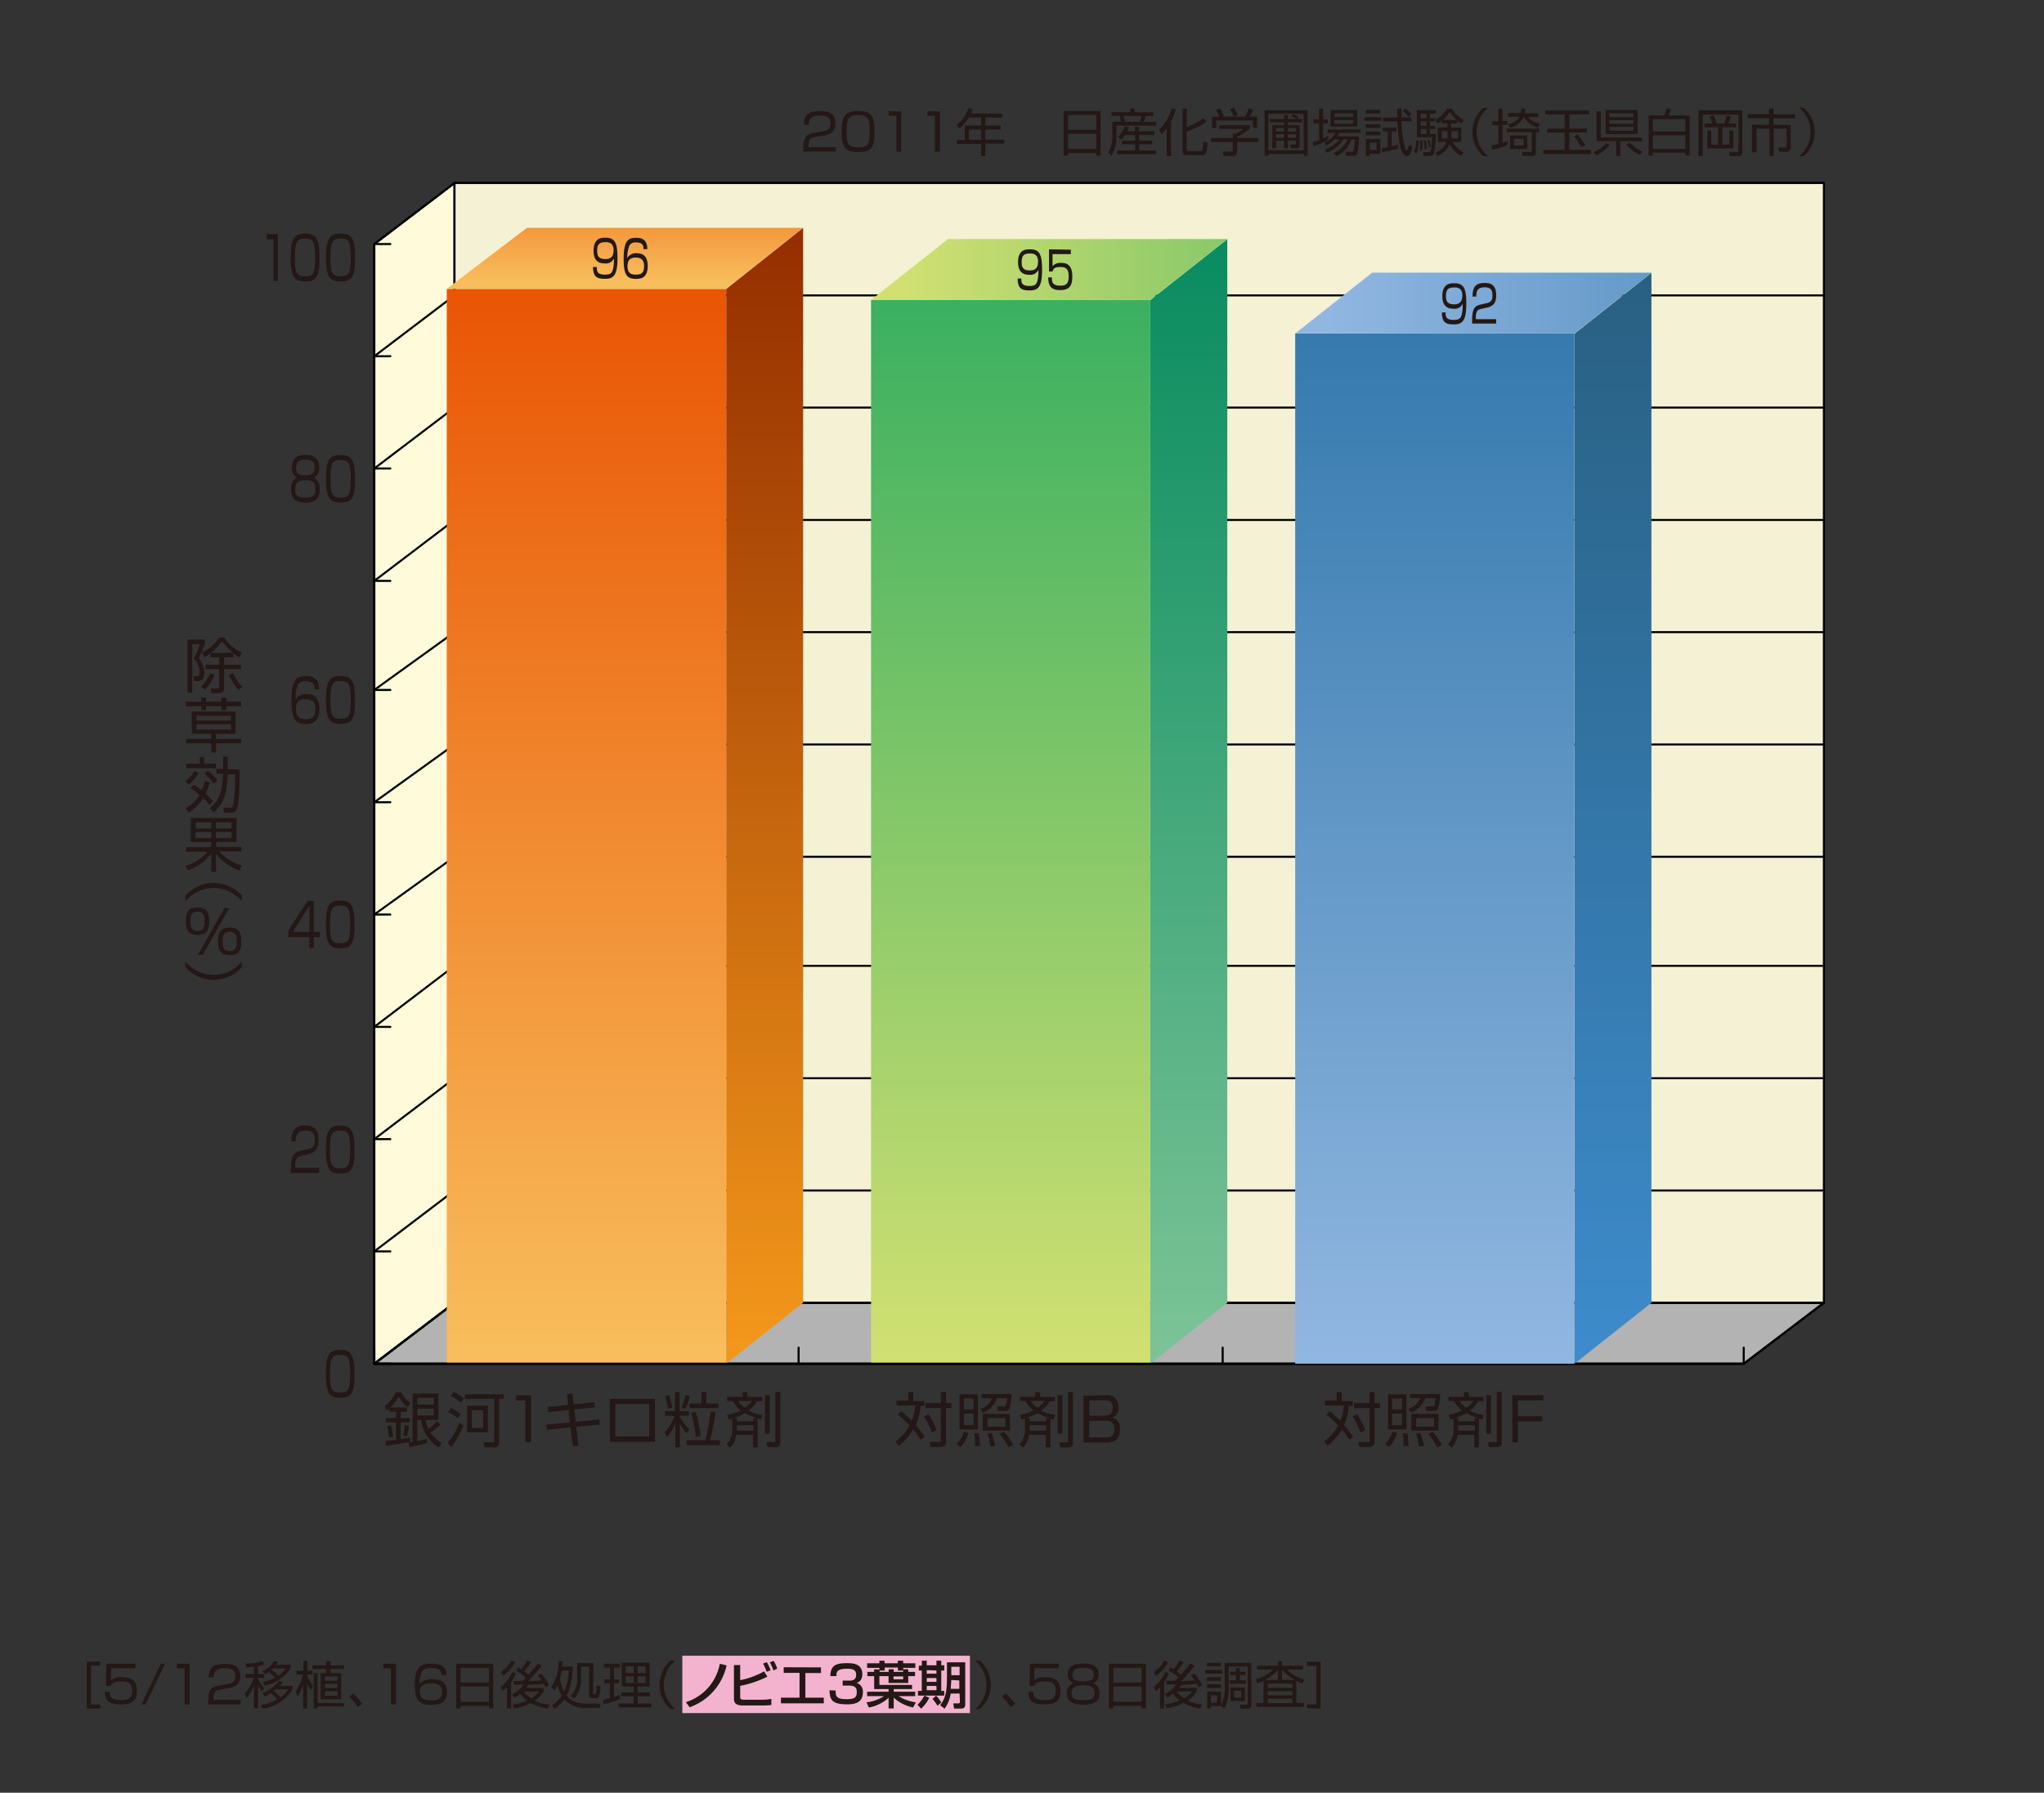 <svg xmlns="http://www.w3.org/2000/svg" xmlns:xlink="http://www.w3.org/1999/xlink" width="301" height="264" viewBox="0 0 301 264"><rect x="0" y="0" width="301" height="264" fill="#333333" stroke="none"/><defs><style>.cls-1{isolation:isolate;}.cls-2{fill:#fffbda;}.cls-2,.cls-3,.cls-4,.cls-5{stroke:#000;stroke-linecap:round;stroke-linejoin:round;stroke-width:0.3px;}.cls-13,.cls-2,.cls-3,.cls-4,.cls-5{mix-blend-mode:multiply;}.cls-3{fill:#f5f1d5;}.cls-4{fill:#b3b3b3;}.cls-4,.cls-6,.cls-8{fill-rule:evenodd;}.cls-18,.cls-5{fill:none;}.cls-6{fill:url(#linear-gradient);}.cls-7{fill:url(#linear-gradient-2);}.cls-8{fill:url(#linear-gradient-3);}.cls-9{fill:url(#linear-gradient-4);}.cls-10{fill:url(#linear-gradient-5);}.cls-11{fill:url(#linear-gradient-6);}.cls-12{fill:#231815;}.cls-14{fill:url(#linear-gradient-7);}.cls-15{fill:url(#linear-gradient-8);}.cls-16{fill:url(#linear-gradient-9);}.cls-17{fill:#f3b3cf;}</style><linearGradient id="linear-gradient" x1="112.6" y1="198.1" x2="112.6" y2="33.79" gradientUnits="userSpaceOnUse"><stop offset="0" stop-color="#f2971b"/><stop offset="1" stop-color="#942e00"/></linearGradient><linearGradient id="linear-gradient-2" x1="86.36" y1="198.5" x2="86.36" y2="42.32" gradientUnits="userSpaceOnUse"><stop offset="0" stop-color="#f8bd5c"/><stop offset="1" stop-color="#e95504"/></linearGradient><linearGradient id="linear-gradient-3" x1="92.03" y1="41.4" x2="92.03" y2="19.37" xlink:href="#linear-gradient-2"/><linearGradient id="linear-gradient-4" x1="175.06" y1="199.8" x2="175.06" y2="35.79" gradientUnits="userSpaceOnUse"><stop offset="0.01" stop-color="#7bc396"/><stop offset="1" stop-color="#098c60"/></linearGradient><linearGradient id="linear-gradient-5" x1="148.83" y1="200.48" x2="148.83" y2="44.81" gradientUnits="userSpaceOnUse"><stop offset="0" stop-color="#d2e072"/><stop offset="1" stop-color="#3bb061"/></linearGradient><linearGradient id="linear-gradient-6" x1="132.78" y1="39.68" x2="231.45" y2="39.68" xlink:href="#linear-gradient-5"/><linearGradient id="linear-gradient-7" x1="237.52" y1="199.83" x2="237.52" y2="40.72" gradientUnits="userSpaceOnUse"><stop offset="0.01" stop-color="#3d8bcb"/><stop offset="1" stop-color="#296082"/></linearGradient><linearGradient id="linear-gradient-8" x1="211.29" y1="200.49" x2="211.29" y2="49.74" gradientUnits="userSpaceOnUse"><stop offset="0" stop-color="#91b7e1"/><stop offset="1" stop-color="#367aae"/></linearGradient><linearGradient id="linear-gradient-9" x1="195.25" y1="44.63" x2="293.91" y2="44.63" xlink:href="#linear-gradient-8"/></defs><title>pic_03</title><g class="cls-1"><g id="レイヤー_2" data-name="レイヤー 2"><g id="レイヤー_1-2" data-name="レイヤー 1"><polygon class="cls-2" points="55.12 200.82 55.12 35.94 66.93 26.95 66.93 191.85 55.12 200.82"/><rect class="cls-3" x="66.93" y="26.95" width="201.66" height="164.9"/><polygon class="cls-4" points="55.12 200.82 66.93 191.85 268.59 191.85 256.77 200.82 55.12 200.82"/><polyline class="cls-5" points="55.12 200.82 66.93 191.85 268.59 191.85"/><polyline class="cls-5" points="55.12 184.28 66.93 175.31 268.59 175.31"/><polyline class="cls-5" points="55.12 167.75 66.93 158.78 268.59 158.78"/><polyline class="cls-5" points="55.12 151.22 66.93 142.23 268.59 142.23"/><polyline class="cls-5" points="55.12 134.67 66.93 126.17 268.59 126.17"/><polyline class="cls-5" points="55.12 118.14 66.93 109.63 268.59 109.63"/><polyline class="cls-5" points="55.12 101.6 66.93 93.09 268.59 93.09"/><polyline class="cls-5" points="55.12 85.54 66.93 76.57 268.59 76.57"/><polyline class="cls-5" points="55.12 68.99 66.93 60.02 268.59 60.02"/><polyline class="cls-5" points="55.12 52.46 66.93 43.5 268.59 43.5"/><path class="cls-5" d="M268.59,191.85l-11.81,9H55.12l11.81-9ZM55.12,35.94l11.81-9H268.59"/><polygon class="cls-6" points="106.94 200.82 106.94 42.55 118.27 33.55 118.27 191.85 106.94 200.82"/><rect class="cls-7" x="65.79" y="42.55" width="41.14" height="158.27"/><polygon class="cls-8" points="106.94 42.53 118.27 33.54 77.62 33.54 65.79 42.53 106.94 42.53"/><polygon class="cls-9" points="169.39 200.82 169.39 44.19 180.73 35.22 180.73 191.85 169.39 200.82"/><rect class="cls-10" x="128.27" y="44.16" width="41.12" height="156.66"/><polygon class="cls-11" points="169.39 44.16 180.73 35.2 139.61 35.2 128.27 44.16 169.39 44.16"/><line class="cls-5" x1="55.12" y1="200.82" x2="55.12" y2="35.94"/><line class="cls-5" x1="57.48" y1="200.82" x2="55.12" y2="200.82"/><line class="cls-5" x1="57.48" y1="184.28" x2="55.12" y2="184.28"/><line class="cls-5" x1="57.48" y1="167.75" x2="55.12" y2="167.75"/><line class="cls-5" x1="57.48" y1="151.22" x2="55.12" y2="151.22"/><line class="cls-5" x1="57.48" y1="134.67" x2="55.12" y2="134.67"/><line class="cls-5" x1="57.48" y1="118.14" x2="55.12" y2="118.14"/><line class="cls-5" x1="57.48" y1="101.6" x2="55.12" y2="101.6"/><line class="cls-5" x1="57.48" y1="85.54" x2="55.12" y2="85.54"/><line class="cls-5" x1="57.48" y1="68.99" x2="55.12" y2="68.99"/><line class="cls-5" x1="57.48" y1="52.46" x2="55.12" y2="52.46"/><line class="cls-5" x1="57.48" y1="35.94" x2="55.12" y2="35.94"/><line class="cls-5" x1="55.12" y1="200.82" x2="256.78" y2="200.82"/><line class="cls-5" x1="55.12" y1="198.45" x2="55.12" y2="200.82"/><line class="cls-5" x1="117.6" y1="198.45" x2="117.6" y2="200.82"/><line class="cls-5" x1="256.78" y1="198.45" x2="256.78" y2="200.82"/><path class="cls-12" d="M50.09,198.79c1.59,0,2.12.67,2.12,3.57s-.53,3.48-2.12,3.48S48,205.19,48,202.31,48.51,198.79,50.09,198.79Zm-1.5,3.54c0,2.36.29,2.75,1.52,2.75s1.46-.47,1.46-2.73c0-2.46-.31-2.82-1.5-2.82S48.59,200,48.59,202.33Z"/><path class="cls-12" d="M44.38,170.22c-.5.11-.91.24-.91,1.55v.2H47v.76H42.83v-.5c0-1.88.32-2.5,1.35-2.74l1.19-.27c.61-.14,1-.4,1-1.33S46,166.5,45,166.5s-1.46.42-1.46,1.59h-.63c0-1.7.58-2.34,2-2.34.84,0,2,.12,2,2.11a2.52,2.52,0,0,1-.33,1.4,2,2,0,0,1-1.09.68Z"/><path class="cls-12" d="M50.09,165.75c1.59,0,2.12.67,2.12,3.57s-.53,3.48-2.12,3.48S48,172.15,48,169.28,48.51,165.75,50.09,165.75Zm-1.5,3.54c0,2.36.29,2.75,1.52,2.75s1.46-.47,1.46-2.73c0-2.46-.31-2.82-1.5-2.82S48.59,167,48.59,169.29Z"/><path class="cls-12" d="M46.2,132.68v4.54h.9V138h-.9v1.61h-.63V138H42.48V137l2.83-4.36Zm-.63.72-2.47,3.83h2.47Z"/><path class="cls-12" d="M50.09,132.61c1.59,0,2.12.67,2.12,3.57s-.53,3.48-2.12,3.48S48,139,48,136.14,48.51,132.61,50.09,132.61Zm-1.5,3.54c0,2.36.29,2.75,1.52,2.75s1.46-.47,1.46-2.73c0-2.46-.31-2.82-1.5-2.82S48.59,133.81,48.59,136.16Z"/><path class="cls-12" d="M46.34,101.5c0-.63-.14-1.19-1.29-1.19a1.22,1.22,0,0,0-1.22.57,5.86,5.86,0,0,0-.3,2.15,1.68,1.68,0,0,1,1.59-.83c.92,0,1.92.32,1.92,2.16,0,2-1.09,2.25-2,2.25-1.6,0-2.12-.76-2.12-3.43,0-3.3.88-3.62,2.16-3.62.51,0,1.92,0,1.9,1.95Zm-2.75,3c0,1.29.82,1.4,1.41,1.4,1.11,0,1.43-.4,1.43-1.52,0-1.28-.69-1.41-1.42-1.41C43.66,102.93,43.58,103.82,43.58,104.47Z"/><path class="cls-12" d="M50.17,99.55c1.59,0,2.12.67,2.12,3.57s-.53,3.48-2.12,3.48S48,106,48,103.08,48.58,99.55,50.17,99.55Zm-1.5,3.54c0,2.36.29,2.75,1.52,2.75s1.46-.47,1.46-2.73c0-2.46-.31-2.82-1.5-2.82S48.67,100.75,48.67,103.1Z"/><path class="cls-12" d="M47.08,72.09c0,1.61-1,1.94-2.11,1.94s-2.12-.4-2.12-1.95c0-.18,0-1.4.86-1.74A1.62,1.62,0,0,1,43,68.81C43,67.06,44.26,67,45,67s2,.1,2,1.83a1.62,1.62,0,0,1-.75,1.54C47.06,70.67,47.08,71.84,47.08,72.09ZM46.46,72c0-1-.53-1.28-1.49-1.28s-1.5.32-1.5,1.3.35,1.26,1.5,1.26S46.46,72.9,46.46,72Zm-2.87-3.13C43.59,70,44.41,70,45,70c.78,0,1.33-.23,1.33-1.19,0-.75-.31-1.12-1.37-1.12S43.59,68.19,43.59,68.87Z"/><path class="cls-12" d="M50.17,67c1.59,0,2.12.67,2.12,3.57S51.76,74,50.17,74,48,73.38,48,70.5,48.58,67,50.17,67Zm-1.5,3.54c0,2.36.29,2.75,1.52,2.75s1.46-.47,1.46-2.73c0-2.46-.31-2.82-1.5-2.82S48.67,68.18,48.67,70.52Z"/><path class="cls-12" d="M40.91,34.47v6.91h-.64V35.24h-1v-.76Z"/><path class="cls-12" d="M44.93,34.4c1.59,0,2.12.67,2.12,3.57s-.53,3.48-2.12,3.48-2.13-.65-2.13-3.53S43.35,34.4,44.93,34.4Zm-1.5,3.54c0,2.36.29,2.75,1.52,2.75s1.46-.47,1.46-2.73c0-2.46-.31-2.82-1.5-2.82S43.43,35.61,43.43,37.95Z"/><path class="cls-12" d="M50.17,34.4c1.59,0,2.12.67,2.12,3.57s-.53,3.48-2.12,3.48S48,40.81,48,37.93,48.58,34.4,50.17,34.4Zm-1.5,3.54c0,2.36.29,2.75,1.52,2.75s1.46-.47,1.46-2.73c0-2.46-.31-2.82-1.5-2.82S48.67,35.61,48.67,37.95Z"/><g class="cls-13"><path class="cls-12" d="M87.89,39.33c0,.56,0,1.11,1.19,1.11.81,0,1-.22,1.17-.71a6,6,0,0,0,.15-1.65,1.29,1.29,0,0,1-1.34.71c-.4,0-1.65,0-1.65-1.84S88.49,35,89.14,35c1.39,0,1.79.7,1.79,3,0,2.6-.6,3.06-1.85,3.06s-1.73-.35-1.75-1.75Zm2.47-2.47c0-1.19-.82-1.2-1.19-1.2-.91,0-1.23.31-1.23,1.29,0,.79.27,1.2,1.21,1.2S90.35,37.61,90.35,36.87Z"/><path class="cls-12" d="M94.77,36.7c0-.54-.12-1-1.1-1a1,1,0,0,0-1,.49A5,5,0,0,0,92.37,38a1.44,1.44,0,0,1,1.37-.71c.78,0,1.64.28,1.64,1.85,0,1.75-.93,1.93-1.73,1.93-1.37,0-1.81-.65-1.81-2.94,0-2.83.75-3.11,1.85-3.11.44,0,1.64,0,1.63,1.67Zm-2.36,2.54c0,1.11.7,1.2,1.21,1.2.95,0,1.23-.35,1.23-1.3s-.59-1.21-1.22-1.21C92.48,37.93,92.41,38.69,92.41,39.24Z"/></g><path class="cls-12" d="M59.92,207.24v.65H59v.93h1.34v.65H59v2.47l1.39-.24,0,.62a31.77,31.77,0,0,1-3.55.56l-.08-.68c.38,0,1.13-.11,1.55-.17v-2.56H56.8v-.65h1.54v-.93h-1v-.51c-.17.15-.25.23-.39.33l-.3-.68a5.11,5.11,0,0,0,1.66-2h.77a4.16,4.16,0,0,0,1.37,1.57l-.44.6a4.93,4.93,0,0,1-1.3-1.53,7.32,7.32,0,0,1-1.23,1.61Zm-2.67,4.42A7.54,7.54,0,0,0,57,210l.6-.08a9.67,9.67,0,0,1,.29,1.67Zm2.11-.25a10,10,0,0,0,.25-1.55l.6.08a9.85,9.85,0,0,1-.29,1.58Zm3.55,1.09c-.6.17-1.66.44-2.64.6l-.1-.68.59-.1V205.2h3.8v3.9H62.69a5.37,5.37,0,0,0,.4,1.31,5.33,5.33,0,0,0,1.28-1.14l.47.54a7.69,7.69,0,0,1-1.47,1.14,6,6,0,0,0,1.67,1.56l-.41.66A5.71,5.71,0,0,1,62,209.1h-.56v3.1c.66-.13,1-.21,1.43-.32Zm.95-6.66h-2.4v1h2.4Zm0,1.61h-2.4v1h2.4Z"/><path class="cls-12" d="M65.95,212.42a9,9,0,0,0,1.69-2.9l.6.42a12.92,12.92,0,0,1-1.79,3.16Zm1.45-3.55a5.54,5.54,0,0,0-1.42-.92l.38-.62a5.15,5.15,0,0,1,1.47.9Zm.46-2.31a6.75,6.75,0,0,0-1.47-1l.4-.59a6.92,6.92,0,0,1,1.53.92Zm6.32-.58H73.5v6.4c0,.4-.08.75-.72.75H71.34l-.12-.74h1.33c.15,0,.24,0,.24-.21V206H68.45v-.68h5.72Zm-2.33,4.95H68.79V207h3.05Zm-.69-3.24H69.48v2.59h1.67Z"/><path class="cls-12" d="M78.2,205.47v6.91h-.85v-6.15H76v-.76Z"/><path class="cls-12" d="M83.5,205.28l.79-.08.18,1.61,3.05-.32.06.75-3,.32.2,1.81,3.47-.34.07.75-3.46.34.32,2.8-.81.05L84,210.19l-3.48.35-.06-.75,3.47-.34-.2-1.81-3,.31-.07-.75,3-.31Z"/><path class="cls-12" d="M96.45,206v6.32H89.8V206Zm-.84.77h-5v4.77h5Z"/><path class="cls-12" d="M97.95,208.48v-.67h1.45V205h.68v2.82h1.38v.67h-1.38v.07a7,7,0,0,0,1.44,1.93l-.4.59a6.29,6.29,0,0,1-1-1.48v3.53h-.68v-3.51a7.66,7.66,0,0,1-1.22,2l-.33-.71a7.41,7.41,0,0,0,1.46-2.39Zm.41-1.05a10.89,10.89,0,0,0-.41-1.83l.58-.16a10.19,10.19,0,0,1,.46,1.82Zm2-.16a9,9,0,0,0,.6-1.84l.62.15a8.89,8.89,0,0,1-.64,1.9Zm3.51,4.83a29.34,29.34,0,0,0,.77-4.25l.74.11a40.16,40.16,0,0,1-.82,4.14H106v.71h-4.9v-.71Zm.14-7.1v1.67h1.79v.69h-4.27v-.69h1.76V205Zm-1.55,6.59a19.68,19.68,0,0,0-.68-3.54l.65-.14a19.56,19.56,0,0,1,.75,3.55Z"/><path class="cls-12" d="M108.41,211.29a3.34,3.34,0,0,1-.87,1.9l-.53-.5a3.15,3.15,0,0,0,.81-2.47V208.9c-.17.05-.26.07-.49.12l-.25-.66a6.83,6.83,0,0,0,2-.66,4.36,4.36,0,0,1-1.18-1.39h-.81v-.63h2.27V205h.7v.71h2.18v.63h-.78a4,4,0,0,1-1.25,1.4,6.39,6.39,0,0,0,2.07.61l-.24.68-.47-.11v4.22h-.68v-1.83Zm2.54-2v-.46h.53a6.85,6.85,0,0,1-1.77-.75,7.11,7.11,0,0,1-1.71.75h.51v.46Zm-2.45.59v.32c0,.24,0,.35,0,.47h2.46v-.8Zm.17-3.58a4.91,4.91,0,0,0,1,1,3.75,3.75,0,0,0,1.07-1Zm4.67-.83v5.65h-.7v-5.65Zm1.56-.51v7.48a.57.57,0,0,1-.65.66H113l-.12-.73H114c.15,0,.17-.07.17-.2V205Z"/><path class="cls-12" d="M135.55,212a11.3,11.3,0,0,0-1.08-1.49,8.48,8.48,0,0,1-2.11,2.4l-.49-.65a6.91,6.91,0,0,0,2.07-2.34,13.36,13.36,0,0,0-1.74-1.59l.51-.51a17.11,17.11,0,0,1,1.55,1.41,7.56,7.56,0,0,0,.52-2.27H132v-.7h1.76V205h.73v1.33h1.64v.7h-.57a9.22,9.22,0,0,1-.71,2.85,10.56,10.56,0,0,1,1.33,1.74Zm1.67-1.06a9.9,9.9,0,0,0-1.16-2.34l.66-.35a11.84,11.84,0,0,1,1.21,2.35Zm2.08-4.33h.81v.73h-.81v5c0,.47-.2.75-.9.75h-1.33l-.19-.75h1.39c.21,0,.28,0,.28-.2v-4.79h-2.27v-.73h2.27V205h.75Z"/><path class="cls-12" d="M140.89,212.59a4.28,4.28,0,0,0,1.07-1.75l.65.2a5.06,5.06,0,0,1-1.18,2.08Zm3.11-7.26v5.16h-2.7v-5.16Zm-.64.61h-1.42v1.61h1.42Zm0,2.22h-1.42v1.69h1.42Zm.21,4.81a4.69,4.69,0,0,0,0-.7,9,9,0,0,0-.08-1.2h.66a10.09,10.09,0,0,1,.14,1.54c0,.16,0,.26,0,.37Zm.94-7.69h4.45a7.45,7.45,0,0,1-.33,2.19.8.8,0,0,1-.68.32h-1l-.13-.69,1,0a.3.3,0,0,0,.32-.19,5.26,5.26,0,0,0,.14-1h-1.49a3.47,3.47,0,0,1-2.05,2.13l-.39-.57a2.45,2.45,0,0,0,1.71-1.56h-1.5Zm4.21,5.4h-4v-2.46h4ZM145.83,213a9.34,9.34,0,0,0-.42-1.89L146,211a9.92,9.92,0,0,1,.54,1.91Zm2.23-4.16h-2.63v1.25h2.63Zm.46,4.31a10.85,10.85,0,0,0-1.28-2l.65-.28a9.68,9.68,0,0,1,1.31,1.9Z"/><path class="cls-12" d="M151.52,211.29a3.34,3.34,0,0,1-.87,1.9l-.53-.5a3.15,3.15,0,0,0,.81-2.47V208.9c-.17.05-.26.07-.49.12l-.25-.66a6.83,6.83,0,0,0,2-.66,4.36,4.36,0,0,1-1.18-1.39h-.81v-.63h2.27V205h.7v.71h2.18v.63h-.78a4,4,0,0,1-1.25,1.4,6.39,6.39,0,0,0,2.07.61l-.24.68-.47-.11v4.22h-.68v-1.83Zm2.54-2v-.46h.53a6.85,6.85,0,0,1-1.77-.75,7.11,7.11,0,0,1-1.71.75h.51v.46Zm-2.45.59v.32c0,.24,0,.35,0,.47h2.46v-.8Zm.17-3.58a4.91,4.91,0,0,0,1,1,3.75,3.75,0,0,0,1.07-1Zm4.67-.83v5.65h-.7v-5.65ZM158,205v7.48a.57.57,0,0,1-.65.66h-1.24l-.12-.73h1.13c.15,0,.17-.07.17-.2V205Z"/><path class="cls-12" d="M162.91,205.47a1.61,1.61,0,0,1,1.79,1.77,1.47,1.47,0,0,1-.9,1.54,1.46,1.46,0,0,1,1.12,1.65c0,.91-.24,2-1.93,2h-3.42v-6.91Zm-2.51.75v2.25h2.2c.86,0,1.25-.28,1.25-1.2s-.54-1.05-1.22-1.05Zm0,3v2.44h2.48c.78,0,1.21-.26,1.21-1.22,0-1.21-.88-1.22-1.37-1.22Z"/><path class="cls-12" d="M198.67,212a11.25,11.25,0,0,0-1.08-1.49,8.45,8.45,0,0,1-2.11,2.4l-.49-.65a6.92,6.92,0,0,0,2.07-2.34,13.35,13.35,0,0,0-1.74-1.59l.51-.51a17.08,17.08,0,0,1,1.55,1.41,7.56,7.56,0,0,0,.52-2.27h-2.82v-.7h1.76V205h.73v1.33h1.64v.7h-.57a9.24,9.24,0,0,1-.71,2.85,10.56,10.56,0,0,1,1.33,1.74Zm1.67-1.06a9.83,9.83,0,0,0-1.16-2.34l.66-.35a11.84,11.84,0,0,1,1.21,2.35Zm2.08-4.33h.81v.73h-.81v5c0,.47-.2.75-.89.75h-1.33l-.18-.75h1.39c.21,0,.28,0,.28-.2v-4.79H199.4v-.73h2.27V205h.75Z"/><path class="cls-12" d="M204,212.59a4.27,4.27,0,0,0,1.07-1.75l.65.2a5.07,5.07,0,0,1-1.18,2.08Zm3.11-7.26v5.16h-2.7v-5.16Zm-.64.61H205v1.61h1.42Zm0,2.22H205v1.69h1.42Zm.21,4.81a4.54,4.54,0,0,0,0-.7,8.89,8.89,0,0,0-.08-1.2h.66a10,10,0,0,1,.14,1.54c0,.16,0,.26,0,.37Zm.94-7.69h4.45a7.48,7.48,0,0,1-.33,2.19.8.8,0,0,1-.69.32h-1l-.13-.69,1,0a.3.3,0,0,0,.32-.19,5.34,5.34,0,0,0,.14-1h-1.49A3.47,3.47,0,0,1,207.8,208l-.39-.57a2.45,2.45,0,0,0,1.71-1.56h-1.5Zm4.21,5.4h-4v-2.46h4ZM208.95,213a9.43,9.43,0,0,0-.42-1.89l.63-.07a10,10,0,0,1,.54,1.91Zm2.23-4.16h-2.63v1.25h2.63Zm.46,4.31a10.91,10.91,0,0,0-1.28-2l.65-.28a9.63,9.63,0,0,1,1.31,1.9Z"/><path class="cls-12" d="M214.64,211.29a3.34,3.34,0,0,1-.87,1.9l-.53-.5a3.15,3.15,0,0,0,.81-2.47V208.9c-.17.05-.26.07-.49.12l-.25-.66a6.83,6.83,0,0,0,2-.66,4.36,4.36,0,0,1-1.19-1.39h-.81v-.63h2.27V205h.7v.71h2.18v.63h-.78a3.94,3.94,0,0,1-1.25,1.4,6.39,6.39,0,0,0,2.07.61l-.24.68-.47-.11v4.22h-.68v-1.83Zm2.54-2v-.46h.53a6.82,6.82,0,0,1-1.77-.75,7.13,7.13,0,0,1-1.71.75h.51v.46Zm-2.45.59v.32c0,.24,0,.35,0,.47h2.47v-.8Zm.17-3.58a4.89,4.89,0,0,0,1,1,3.75,3.75,0,0,0,1.07-1Zm4.67-.83v5.65h-.7v-5.65Zm1.56-.51v7.48a.57.57,0,0,1-.65.66h-1.24l-.12-.73h1.13c.15,0,.17-.07.17-.2V205Z"/><path class="cls-12" d="M227.29,205.47v.76h-3.76v2.32h3.57v.75h-3.57v3.08h-.83v-6.91Z"/><g class="cls-13"><path class="cls-12" d="M150.4,41c0,.56,0,1.11,1.19,1.11.81,0,1-.22,1.17-.71a5.88,5.88,0,0,0,.15-1.65,1.29,1.29,0,0,1-1.34.71c-.4,0-1.65,0-1.65-1.84s1.09-1.91,1.74-1.91c1.39,0,1.8.7,1.8,3,0,2.6-.6,3.06-1.85,3.06s-1.73-.35-1.75-1.75Zm2.47-2.47c0-1.19-.82-1.2-1.19-1.2-.91,0-1.23.31-1.23,1.29,0,.79.26,1.2,1.21,1.2S152.86,39.29,152.86,38.54Z"/><path class="cls-12" d="M157.69,36.77v.65H155l0,1.79a1.43,1.43,0,0,1,1.28-.49c.81,0,1.63.28,1.63,2,0,1.26-.35,2-1.78,2s-1.74-.67-1.77-1.87h.54c0,.59,0,1.22,1.23,1.22.86,0,1.24-.29,1.24-1.31,0-.81-.12-1.44-1.16-1.44s-1.09.32-1.22.66h-.51l0-3.26Z"/></g><polygon class="cls-14" points="231.86 200.82 231.86 49.14 243.19 40.17 243.19 191.85 231.86 200.82"/><rect class="cls-15" x="190.73" y="49.11" width="41.12" height="151.71"/><polygon class="cls-16" points="231.86 49.11 243.19 40.15 202.07 40.15 190.73 49.11 231.86 49.11"/><g class="cls-13"><path class="cls-12" d="M212.88,46c0,.56,0,1.11,1.19,1.11.81,0,1-.22,1.17-.71a6,6,0,0,0,.15-1.65,1.29,1.29,0,0,1-1.34.71c-.4,0-1.65,0-1.65-1.84s1.09-1.91,1.74-1.91c1.39,0,1.79.7,1.79,3,0,2.6-.6,3.06-1.85,3.06s-1.73-.35-1.75-1.75Zm2.47-2.47c0-1.19-.82-1.2-1.19-1.2-.91,0-1.23.31-1.23,1.29,0,.79.27,1.2,1.21,1.2S215.34,44.24,215.34,43.49Z"/><path class="cls-12" d="M218.11,45.49c-.42.1-.78.2-.78,1.33V47h3v.65h-3.54v-.43c0-1.61.28-2.14,1.16-2.35l1-.23c.53-.12.83-.35.83-1.14s-.26-1.19-1.14-1.19-1.25.36-1.25,1.36h-.54c0-1.46.5-2,1.75-2,.72,0,1.73.1,1.73,1.81a2.15,2.15,0,0,1-.28,1.2,1.72,1.72,0,0,1-.94.59Z"/></g><path class="cls-12" d="M30.16,94.18v.61a11.91,11.91,0,0,1-.89,2.13,3.45,3.45,0,0,1,.82,2.2c0,.46-.13,1.18-1,1.18h-.5l-.11-.71.5,0c.33,0,.43-.18.43-.52A3,3,0,0,0,28.55,97a14.86,14.86,0,0,0,.88-2.14H28.31V102h-.69V94.18Zm-.55,6.93a6,6,0,0,0,1.37-2l.61.27a6,6,0,0,1-1.44,2.18Zm.11-5A6.52,6.52,0,0,0,32.3,93.9H33a6.93,6.93,0,0,0,2.63,2.23l-.39.64a6.68,6.68,0,0,1-.86-.56v.58H33v1.11h2.48v.64H33v2.76c0,.29-.06.75-.79.75H31.13l-.12-.67h1c.22,0,.25-.06.25-.24V98.53H30.25v-.64H32.3V96.79H31v-.57a7.14,7.14,0,0,1-.88.55Zm4.62,0a6.93,6.93,0,0,1-1.64-1.71A7.28,7.28,0,0,1,31,96.17Zm0,3a6.27,6.27,0,0,0,1.33,2l-.54.5a7.51,7.51,0,0,1-1.39-2.21Z"/><path class="cls-12" d="M30.34,102.7v.62h2.28v-.62h.71v.62h2.18V104H33.33v.57h-.71V104H30.34v.57h-.72V104H27.41v-.66h2.21v-.62Zm5.18,6.76h-3.7v1.36h-.72v-1.36H27.41v-.66h3.69v-.74H28.24v-3.29H34.7v3.29H31.81v.74h3.7ZM34,105.38H28.94v.74H34Zm0,1.27H28.94v.79H34Z"/><path class="cls-12" d="M30.88,115.22a9.8,9.8,0,0,1-.61,1.66A8,8,0,0,1,31.34,118l-.49.54a6,6,0,0,0-.93-1,6.57,6.57,0,0,1-2.12,2.11l-.5-.6a5.39,5.39,0,0,0,2.07-2,11.48,11.48,0,0,0-1.32-1l.44-.5a8.1,8.1,0,0,1,1.22.83,6.49,6.49,0,0,0,.47-1.41ZM27.31,115a4.51,4.51,0,0,0,1.33-1.49l.61.32a5.51,5.51,0,0,1-1.47,1.71Zm2.76-3.49v.94H31.8v.68H27.42v-.68h2v-.94Zm1.38,3.93a6.86,6.86,0,0,0-1.33-1.55l.54-.38A6,6,0,0,1,32,114.94Zm3.84-2.11c0,2.56-.08,5.26-.46,5.94a.87.87,0,0,1-.82.38H33l-.11-.71h1a.39.39,0,0,0,.37-.19c.32-.58.37-3.91.37-4.74H33.53c-.12,3-.61,4.35-2.05,5.63L30.9,119c1.5-1.13,1.85-2.74,1.95-5.07h-1v-.68h1v-1.83h.68v1.83Z"/><path class="cls-12" d="M35.23,128.19a7.9,7.9,0,0,1-3.42-2.42v2.62H31.1v-2.68a7.48,7.48,0,0,1-3.42,2.47l-.37-.68a6.59,6.59,0,0,0,3.27-2.09H27.39v-.66H31.1V124h-3v-3.55h6.73V124h-3v.72h3.72v.66H32.28a7,7,0,0,0,3.33,2.05ZM31.1,121.1H28.82V122H31.1Zm0,1.43H28.82v.9H31.1Zm3-1.43h-2.3V122h2.3Zm0,1.43h-2.3v.9h2.3Z"/><path class="cls-12" d="M35.62,132.74a5.37,5.37,0,0,0-8.32,0v-.83a5.53,5.53,0,0,1,8.32,0Z"/><path class="cls-12" d="M29.13,133.63c1.37,0,1.68.8,1.68,2,0,1.7-.65,2.05-1.76,2.05-1.37,0-1.68-.82-1.68-2.05C27.37,134,28,133.63,29.13,133.63Zm-.08.62c-.89,0-1,.61-1,1.42,0,1.1.28,1.42,1.09,1.42s1-.6,1-1.42C30.14,134.59,29.86,134.25,29.06,134.25Zm4.71-.55-3.9,6.91h-.71l3.91-6.91Zm.11,2.89c1.37,0,1.68.81,1.68,2.05,0,1.69-.65,2-1.76,2-1.37,0-1.68-.81-1.68-2C32.11,137,32.75,136.59,33.87,136.59Zm-.08.63c-.89,0-1,.6-1,1.42,0,1.1.28,1.42,1.09,1.42s1-.61,1-1.42C34.88,137.54,34.6,137.22,33.79,137.22Z"/><path class="cls-12" d="M27.3,141.59a5.38,5.38,0,0,0,8.32,0v.82a5.54,5.54,0,0,1-8.32,0Z"/><path class="cls-12" d="M120.07,20.17c-.56.1-1,.2-1,1.33v.17h4v.65H118.3V21.9c0-1.61.37-2.14,1.54-2.35l1.35-.23c.7-.12,1.11-.35,1.11-1.14S122,17,120.79,17s-1.66.36-1.67,1.36h-.72c0-1.46.66-2,2.32-2,1,0,2.31.1,2.31,1.81a1.74,1.74,0,0,1-.38,1.2,2.49,2.49,0,0,1-1.25.59Z"/><path class="cls-12" d="M126.37,16.34c1.81,0,2.42.57,2.42,3.06s-.6,3-2.42,3-2.43-.56-2.43-3S124.56,16.34,126.37,16.34Zm-1.71,3c0,2,.33,2.36,1.74,2.36s1.67-.41,1.67-2.34c0-2.11-.35-2.41-1.71-2.41S124.66,17.37,124.66,19.38Z"/><path class="cls-12" d="M132.7,16.4v5.93H132V17.05h-1.13V16.4Z"/><path class="cls-12" d="M138.41,16.4v5.93h-.73V17.05h-1.13V16.4Z"/><path class="cls-12" d="M147.59,16.72v.59H145.1v1.17h2.25v.58H145.1v1.51h2.78v.59H145.1V23h-.61v-1.8h-3.57v-.59h1.16V18.48h2.41V17.31h-1.84a6.58,6.58,0,0,1-1.38,1.63l-.41-.54a4.94,4.94,0,0,0,1.73-2.47l.66.14a3.92,3.92,0,0,1-.26.65Zm-3.1,2.34h-1.8v1.51h1.8Z"/><path class="cls-12" d="M162.08,16.34v6.58h-.64v-.38h-4.16v.38h-.65V16.34Zm-4.8,2.77h4.16V16.93h-4.16Zm0,2.83h4.16V19.69h-4.16Z"/><path class="cls-12" d="M166.43,16.52V16h.66v.54h2.75v.55h-1.13a6.49,6.49,0,0,1-.26.86h1.81v.54h-5.85V20a5.59,5.59,0,0,1-.72,2.93l-.5-.44a4.78,4.78,0,0,0,.61-2.43V17.92h1.28a5,5,0,0,0-.22-.86h-1.18v-.55Zm.69,2.82v-.68h.62v.68H170v.55h-2.23v.83h1.91v.53h-1.91v.9h2.48v.56h-5.74v-.56h2.65v-.9h-1.93v-.53h1.93v-.83h-1.51a3.49,3.49,0,0,1-.53.68l-.48-.41a4.3,4.3,0,0,0,1-1.56l.59.11a4,4,0,0,1-.25.62Zm.74-1.41a4.77,4.77,0,0,0,.22-.86h-2.63c.13.47.17.61.22.86Z"/><path class="cls-12" d="M172.44,23h-.64V18.89a4.81,4.81,0,0,1-.76.87l-.35-.66A6.8,6.8,0,0,0,172.54,16l.62.1a8.46,8.46,0,0,1-.71,1.76Zm5.21-5.09a9.89,9.89,0,0,1-2.89,1.46v2.54c0,.27,0,.33.33.33h1.66c.28,0,.4,0,.41-1.37l.65.16c0,1.83-.47,1.83-.87,1.83h-2.08c-.29,0-.72,0-.72-.62V16h.63V18.7a8.42,8.42,0,0,0,2.47-1.34Z"/><path class="cls-12" d="M184.08,18.93a8.51,8.51,0,0,1-1.91,1.23v.16h3.13v.58h-3.13v1.48a.55.55,0,0,1-.62.58h-1.37l-.12-.65h1.23c.23,0,.25-.06.25-.23V20.9h-3.21v-.58h3.21v-.62h.32a4.29,4.29,0,0,0,1.22-.71h-3.54v-.56h4.54Zm-.73-1.75a11.27,11.27,0,0,0,.56-1.24l.65.22a7.8,7.8,0,0,1-.53,1h1.09v1.66h-.62V17.74h-5.38v1.11h-.62V17.19h1.09a4.42,4.42,0,0,0-.52-1l.56-.22a4.14,4.14,0,0,1,.58,1.07l-.38.14Zm-1.65,0a6.56,6.56,0,0,0-.57-1.07l.58-.23a6,6,0,0,1,.57,1.1Z"/><path class="cls-12" d="M192.56,16.24v6.71H192v-.29h-5.17v.29h-.61V16.24Zm-.61.51h-5.17v5.38H192Zm-1.54.05a5,5,0,0,1,.84.45l-.24.26h.74V18h-2.11v.44h1.75v2.84c0,.45-.23.56-.52.56h-.78l-.09-.55h.68c.13,0,.17,0,.17-.15v-.43h-1.2v1.12h-.56V20.71h-1.18v1.12h-.55V18.44h1.73V18H187v-.47h2.11v-.58h.56v.58h1.25c-.35-.2-.58-.31-.75-.4Zm-1.32,2.06h-1.18v.52h1.18Zm0,.9h-1.18v.53h1.18Zm1.76-.9h-1.2v.52h1.2Zm0,.9h-1.2v.53h1.2Z"/><path class="cls-12" d="M195.62,20.55a11.3,11.3,0,0,1-2.2,1l-.08-.64c.24-.07.5-.14.91-.29V18.16h-.84v-.58h.84V16h.59v1.59h.68v.58h-.68v2.2a6.8,6.8,0,0,0,.75-.37Zm4.5-.46a9.55,9.55,0,0,1-.22,2.42.67.67,0,0,1-.69.43h-1l-.08-.59h.94c.21,0,.27-.16.3-.29a9.31,9.31,0,0,0,.13-1.5H199A4.29,4.29,0,0,1,196.8,23l-.38-.47a4,4,0,0,0,2.05-2h-.64a4.66,4.66,0,0,1-2.47,1.94L195.1,22a4.29,4.29,0,0,0,2.13-1.47h-.71a4.42,4.42,0,0,1-1.23.89L195,21a3.3,3.3,0,0,0,1.68-1.44H195.5v-.49h4.86v.49h-3.11a4.57,4.57,0,0,1-.32.51Zm-.26-3.87v2.42h-3.91V16.22Zm-.57.47H196.5v.55h2.78Zm0,1H196.5v.55h2.78Z"/><path class="cls-12" d="M203.46,17.25v.54h-2.54v-.54Zm-.19-1.07v.53h-2.13v-.53Zm0,2.12v.54h-2.13V18.3Zm0,1.08v.54h-2.13v-.54Zm0,1.09v2.16H201.7V23h-.56V20.47Zm-.56.52h-1v1.11h1Zm3.21.86a16.17,16.17,0,0,1-2.35.57l-.11-.59a7.34,7.34,0,0,0,.9-.16V19.36h-.73V18.8h2v.56h-.69v2.18a8.12,8.12,0,0,0,.92-.26Zm1.95-4.55v.56h-1.48A14.41,14.41,0,0,0,207,22c.05.1.11.2.19.2s.28-.7.29-.87l.51.29c0,.2-.22,1.36-.79,1.36s-.83-.84-1-1.38a20.36,20.36,0,0,1-.4-3.72h-2.14V17.3h2.12c0-.44,0-1.06,0-1.32h.59c0,.34,0,.68,0,1.32Zm-.46-.11a5,5,0,0,0-.83-.84L207,16a4.67,4.67,0,0,1,.85.81Z"/><path class="cls-12" d="M208.26,22.36a5.28,5.28,0,0,0,.28-1.67l.38,0a7.77,7.77,0,0,1-.26,1.85Zm3.18-6.12v.49h-.86v.68h.75v.46h-.75v.65h.75V19h-.75v.73h.86a13.55,13.55,0,0,1-.25,2.75c-.08.24-.24.48-.78.48h-.78l-.09-.54.73,0c.36,0,.56,0,.61-2.21h-2.23v-4Zm-2.36,5.88a8.57,8.57,0,0,0,.05-1c0-.2,0-.31,0-.44l.32,0a11,11,0,0,1,0,1.37Zm1-5.39h-.85v.68h.85Zm0,1.14h-.85v.65h.85Zm0,1.12h-.85v.73h.85Zm-.28,3a6.23,6.23,0,0,0-.13-1.26l.3-.05a10.09,10.09,0,0,1,.16,1.25Zm.6-.27a4.64,4.64,0,0,0-.17-1.06l.27-.05a6,6,0,0,1,.19,1Zm1,.72A2.61,2.61,0,0,0,213,20.89h-1.26V18.77h1.41v-.61h-.83v-.41a3.73,3.73,0,0,1-.63.46l-.3-.56A4.62,4.62,0,0,0,213.08,16h.71a4.36,4.36,0,0,0,1.75,1.65l-.32.54a4.56,4.56,0,0,1-.64-.43v.42h-.89v.61h1.48v2.11H213.9a3.76,3.76,0,0,0,1.63,1.52l-.35.55a4.08,4.08,0,0,1-1.71-1.78,3.11,3.11,0,0,1-1.8,1.78Zm1.78-3.12h-.87v1.06h.85a5.31,5.31,0,0,0,0-.59Zm1.33-1.66a6.07,6.07,0,0,1-1-1.19,6.11,6.11,0,0,1-1,1.19Zm-.78,2.14a5.54,5.54,0,0,1,0,.58h1V19.3h-.94Z"/><path class="cls-12" d="M219.15,15.9a4.4,4.4,0,0,0-1.69,3.57A4.4,4.4,0,0,0,219.15,23h-.71a4.74,4.74,0,0,1,0-7.13Z"/><path class="cls-12" d="M222,21.36a16.37,16.37,0,0,1-2.28.68l-.07-.64a8.94,8.94,0,0,0,1-.21V18.42h-.89v-.57h.89V16h.61v1.82H222v.57h-.73V21a7.8,7.8,0,0,0,.75-.24Zm4.67-1.9h-.5V22.4c0,.5-.25.56-.75.56h-1.19l-.15-.59h1.08c.39,0,.41,0,.41-.34V19.47h-3.69v-.53h4.79ZM224.61,16a4.61,4.61,0,0,1-.08.68h2v.55H225a2.91,2.91,0,0,0,1.78,1l-.33.56a3.69,3.69,0,0,1-2.06-1.6h0a3.14,3.14,0,0,1-2,1.63l-.29-.53a2.57,2.57,0,0,0,1.67-1.1H222.1v-.55h1.82A4,4,0,0,0,224,16Zm-2.23,3.95h2.54v2h-2.54Zm2,.49h-1.43v1h1.43Z"/><path class="cls-12" d="M234,16.25v.59h-2.9v2.09h2.59v.58h-2.59v2.57h3.17v.59h-7v-.59h3.13V19.52h-2.55v-.58h2.55V16.85h-2.84v-.59Zm-1.12,5.47a8,8,0,0,0-1.08-1.63l.48-.32a6.9,6.9,0,0,1,1.15,1.6Z"/><path class="cls-12" d="M234.68,22.36a4.19,4.19,0,0,0,1.86-1.3l.52.29a5.56,5.56,0,0,1-2,1.53Zm3.92.6H238V20.79h-2.88v-4.4h.62v3.86h6.05v.54H238.6Zm2.56-6.76v3.54h-4.72V16.2Zm-.6.49H237v.56h3.53Zm0,1H237v.53h3.53Zm0,1H237v.56h3.53ZM240,21a5.48,5.48,0,0,0,1.87,1.29l-.38.53a6.32,6.32,0,0,1-2-1.5Z"/><path class="cls-12" d="M245.08,17a9.09,9.09,0,0,0,.33-1l.68.08c-.2.54-.22.59-.36.93h3.08V22.9h-.62v-.43H243.4v.43h-.62V17Zm-1.68,2.36h4.79V17.55H243.4Zm0,2.56h4.79v-2H243.4Z"/><path class="cls-12" d="M256.58,16.24v6.09A.56.56,0,0,1,256,23h-1.28l-.09-.62h1.16c.14,0,.22,0,.22-.22v-5.3h-5.27V23h-.62V16.24Zm-4.44,1.95a5.33,5.33,0,0,0-.38-1.07l.6-.13a5.93,5.93,0,0,1,.41,1.2h1.11a7.72,7.72,0,0,0,.41-1.2l.61.13a6.68,6.68,0,0,1-.39,1.07h1.14v.55h-2v2.56h1V19.23h.59v2.63h-3.82V19.23H252v2.07h1V18.74h-2v-.55Z"/><path class="cls-12" d="M261.15,16v.83h3.18v.61h-3.18v.94h2.55v3.29a.61.61,0,0,1-.63.68H262l-.12-.62h1c.11,0,.23,0,.23-.26V18.95h-1.92v4h-.62v-4h-1.89v3.48H258V18.36h2.52v-.94h-3.17v-.61h3.17V16Z"/><path class="cls-12" d="M264.91,23a4.39,4.39,0,0,0,1.69-3.57,4.39,4.39,0,0,0-1.69-3.57h.71a4.74,4.74,0,0,1,0,7.13Z"/><line class="cls-5" x1="180.05" y1="198.45" x2="180.05" y2="200.82"/><rect class="cls-17" x="100.48" y="243.82" width="42.35" height="8.45"/><g class="cls-13"><path class="cls-12" d="M14.76,244.67v.6H13.39V251h1.38v.6h-2v-6.89Z"/><path class="cls-12" d="M19.95,245v.65H16.37l-.05,1.79A2.22,2.22,0,0,1,18,247c1.08,0,2.17.28,2.17,2,0,1.26-.47,2-2.37,2s-2.32-.67-2.36-1.87h.72c0,.59,0,1.22,1.64,1.22,1.14,0,1.65-.29,1.65-1.31,0-.81-.17-1.44-1.54-1.44-1.22,0-1.46.32-1.62.66h-.68l.06-3.26Z"/><path class="cls-12" d="M24.29,245,21.43,251h-.6L23.69,245Z"/><path class="cls-12" d="M27.92,245V251h-.73V245.7H26.06V245Z"/><path class="cls-12" d="M32.43,248.81c-.56.1-1,.2-1,1.33v.17h4V251H30.66v-.43c0-1.61.37-2.14,1.54-2.35l1.35-.23c.7-.12,1.11-.35,1.11-1.14s-.35-1.19-1.52-1.19-1.66.36-1.67,1.36h-.72c0-1.46.66-2,2.32-2,1,0,2.31.1,2.31,1.81A1.74,1.74,0,0,1,35,248a2.49,2.49,0,0,1-1.25.59Z"/><path class="cls-12" d="M38,246.54h.89v.56H38v.17a5.85,5.85,0,0,0,.91,1.33l-.35.49a4.91,4.91,0,0,1-.56-1v3.47H37.4v-3.38a6.67,6.67,0,0,1-1.08,1.88l-.24-.69a7,7,0,0,0,1.29-2.3h-1.2v-.56H37.4v-1.06c-.73.08-.9.08-1.14.09l-.09-.56a9.14,9.14,0,0,0,2.49-.35l.26.48a4.35,4.35,0,0,1-.94.25Zm5.1,1.72v.5a6.11,6.11,0,0,1-4.42,2.84l-.26-.53a7.25,7.25,0,0,0,2.42-.81,7.89,7.89,0,0,0-.94-.94,4.91,4.91,0,0,1-.92.49l-.34-.46a6.71,6.71,0,0,0,2.51-1.84l.48.24a3.62,3.62,0,0,1-.44.5Zm-.32-3.11v.52A5.92,5.92,0,0,1,39,248.22l-.28-.54a6.09,6.09,0,0,0,1.78-.63,8.77,8.77,0,0,0-.93-.83,5,5,0,0,1-.52.32l-.38-.44a4.26,4.26,0,0,0,1.72-1.49l.58.12a3.81,3.81,0,0,1-.3.44Zm-2.56.54-.23.2a8.4,8.4,0,0,1,1,.86,4,4,0,0,0,1.1-1.06Zm.39,3.1-.31.24a6.51,6.51,0,0,1,1,.93,3.78,3.78,0,0,0,1.13-1.17Z"/><path class="cls-12" d="M45.78,248.88a4.36,4.36,0,0,1-.55-1v3.73h-.59V248a6.08,6.08,0,0,1-.83,1.84l-.26-.81a6,6,0,0,0,1.05-2.44h-.92v-.56h1v-1.44h.59v1.44H46v.56h-.75v.14a4.61,4.61,0,0,0,.87,1.56Zm2.88-4.25v.61h2v.53h-2v.6h1.57v3.85h-3v-3.85h.79v-.6h-2v-.53h2v-.61Zm2,6.67H46.76v.28h-.57v-5.21h.57v4.42h3.85Zm-.94-4.42H47.84v.62h1.83Zm0,1.08H47.84v.62h1.83Zm0,1.09H47.84v.67h1.83Z"/><path class="cls-12" d="M52.69,251.37a10.94,10.94,0,0,0-1.25-1.56l.57-.42a11.88,11.88,0,0,1,1.34,1.51Z"/><path class="cls-12" d="M58.3,245V251h-.73V245.7H56.44V245Z"/><path class="cls-12" d="M65,246.65c0-.54-.16-1-1.47-1-.41,0-1.11,0-1.39.49a3.89,3.89,0,0,0-.34,1.84,2.18,2.18,0,0,1,1.82-.71c1,0,2.19.28,2.19,1.85,0,1.75-1.24,1.93-2.31,1.93-1.83,0-2.42-.65-2.42-2.94,0-2.83,1-3.11,2.47-3.11.59,0,2.19,0,2.17,1.67Zm-3.14,2.54c0,1.11.93,1.2,1.61,1.2,1.26,0,1.63-.35,1.63-1.3s-.78-1.21-1.62-1.21C61.9,247.88,61.81,248.64,61.81,249.19Z"/><path class="cls-12" d="M72.63,245v6.58H72v-.38H67.83v.38h-.65V245Zm-4.8,2.77H72v-2.17H67.83Zm0,2.83H72v-2.24H67.83Z"/><path class="cls-12" d="M75.84,244.79a5.58,5.58,0,0,1-1.81,2l-.26-.59a4.53,4.53,0,0,0,1.54-1.67Zm-2.07,3.59a5.62,5.62,0,0,0,1.68-2.18l.52.23a7.9,7.9,0,0,1-.7,1.27v3.89h-.6v-3.12A6.3,6.3,0,0,1,74,249Zm6-3.09a28,28,0,0,1-2,2.29c.19,0,1.38-.06,2-.13-.24-.35-.41-.55-.54-.71l.48-.29a7.68,7.68,0,0,1,1.15,1.7l-.53.32c-.1-.2-.16-.33-.26-.52-.76.09-1.52.14-2.29.17a4.1,4.1,0,0,1-.29.45h2.57v.5a4.59,4.59,0,0,1-1.33,1.4,6.89,6.89,0,0,0,2.16.56l-.23.58a7.87,7.87,0,0,1-2.51-.8,8.23,8.23,0,0,1-2.46.78l-.19-.59a6.72,6.72,0,0,0,2.09-.56,5.61,5.61,0,0,1-1-1,4.09,4.09,0,0,1-.84.58l-.32-.53a3.86,3.86,0,0,0,1.66-1.41l-1.45,0,0-.54,1.29,0a6.86,6.86,0,0,0,.49-.51A8.78,8.78,0,0,0,76,246l.32-.45a4.76,4.76,0,0,1,.44.26,7.25,7.25,0,0,0,.85-1.29l.6.24a13.92,13.92,0,0,1-1,1.37,5.7,5.7,0,0,1,.61.49c.86-1,1-1.14,1.34-1.66Zm-2.68,3.8,0,0a5.75,5.75,0,0,0,1.14,1,5.21,5.21,0,0,0,1.17-1Z"/><path class="cls-12" d="M88.45,250.89l-.11.6H86.12a3.82,3.82,0,0,1-3-1.26,6,6,0,0,1-1.44,1.41l-.41-.52a5.06,5.06,0,0,0,1.47-1.41,5.47,5.47,0,0,1-.65-1.58,5.62,5.62,0,0,1-.44.79l-.46-.47a6.64,6.64,0,0,0,1.06-3.84l.57,0c0,.22,0,.35-.07.8h1.59a12,12,0,0,1-.51,3.39,4.76,4.76,0,0,1-.41.91,3.19,3.19,0,0,0,.95.75,3.28,3.28,0,0,0,1.66.41ZM82.71,246a10.89,10.89,0,0,1-.26,1.18,6.65,6.65,0,0,0,.63,1.95,8.37,8.37,0,0,0,.68-3.13Zm4.63,3.32c0,.14,0,.17.15.17h.17c.11,0,.13-.13.14-.18a10.86,10.86,0,0,0,.05-1.09l.56.09a4.7,4.7,0,0,1-.19,1.52.51.51,0,0,1-.45.24h-.44c-.11,0-.57,0-.57-.47v-4.18h-1.2V247a4.25,4.25,0,0,1-1,3.13l-.52-.4A3.45,3.45,0,0,0,85,247v-2.1h2.38Z"/><path class="cls-12" d="M91.31,250.19a20.19,20.19,0,0,1-2.41.78l-.1-.62,1-.27v-2.2H89v-.59h.85v-1.72h-.92V245H91.3v.58h-.88v1.72h.75v.59h-.75v2l.88-.32Zm4.33-5.36v3.54H93.9v.86h1.82v.56H93.9v1.06h2v.56H91.08v-.56h2.23v-1.06H91.5v-.56h1.81v-.86H91.56v-3.54Zm-2.33.54H92.14v1h1.17Zm0,1.47H92.14v1h1.17Zm1.75-1.47H93.9v1h1.17Zm0,1.47H93.9v1h1.17Z"/><path class="cls-12" d="M99.45,244.54a4.6,4.6,0,0,0,0,7.13h-.71a4.74,4.74,0,0,1,0-7.13Z"/><path class="cls-12" d="M101,250.66A7.32,7.32,0,0,0,106,245l1,.25a8.48,8.48,0,0,1-5.44,6.16Z"/><path class="cls-12" d="M109,245.19v2.23a11.83,11.83,0,0,0,3.52-1.29l.48.78a16,16,0,0,1-4,1.35v1.62c0,.35.14.42.61.42h2.51a7.51,7.51,0,0,0,1.47-.12l0,.9a13.56,13.56,0,0,1-1.59.07h-2.57c-1,0-1.35-.32-1.35-1v-4.94Zm3.9,1a8,8,0,0,0-.53-1.21l.56-.21a7.07,7.07,0,0,1,.55,1.19Zm1-.2a7.7,7.7,0,0,0-.53-1.2l.56-.21a6.42,6.42,0,0,1,.53,1.14Z"/><path class="cls-12" d="M120.9,245.54v.83h-2.3V250h2.71v.83H115V250h2.74v-3.65h-2.33v-.83Z"/><path class="cls-12" d="M123.06,248.95c0,.74,0,1.27,1.56,1.27,1.07,0,1.55-.17,1.55-1,0-.41,0-1-1.15-1h-.93v-.73H125c.38,0,1.08,0,1.08-.85,0-.68-.4-.9-1.29-.9-1.6,0-1.61.5-1.62,1.08h-.9c.05-1.68.94-1.9,2.48-1.9.7,0,2.23,0,2.23,1.61,0,1.05-.66,1.23-.84,1.29a1.31,1.31,0,0,1,.92,1.41c0,1.65-1.41,1.75-2.34,1.75-2.13,0-2.56-.64-2.56-2.08Z"/><path class="cls-12" d="M129.5,245.87v-.26h-1.81v-.68h1.81v-.37h.76v.37h1.95v-.37H133v.37h1.79v.68H133V246h-.77v-.44h-1.95V246h-.76v.2h1.35v-.38h.73v.38H133v-.38h.75v.38h1v.63h-1v1h-2.9v-1H129.5v1.29h4.81v.61h-2.7v.39h3.16v.65h-2.45a6.19,6.19,0,0,0,2.55.91l-.41.76a6,6,0,0,1-2.85-1.44v1.59h-.75v-1.58a5.9,5.9,0,0,1-2.91,1.44l-.35-.77a6,6,0,0,0,2.59-.91h-2.5v-.65h3.17v-.39h-2.13v-1.9h-1v-.63h1v-.38Zm2.08,1v.42H133v-.42Z"/><path class="cls-12" d="M136.84,250a5,5,0,0,1-1.2,1.62l-.52-.58a5.13,5.13,0,0,0,1-1.34Zm-1.08-5.45h.71v.68h1.43v-.68h.71v.68h.44V246h-.44v3h.44v.69h-3.87v-.69h.56v-3h-.43v-.71h.43Zm.71,1.39v.53h1.43V246Zm0,1.17v.56h1.43v-.56Zm0,1.16v.63h1.43v-.63Zm1.37,1.44a4,4,0,0,1,.77,1l-.55.48a7.57,7.57,0,0,0-.74-1Zm3.47-.32H140a5,5,0,0,1-.9,2.23l-.65-.51c.54-.75,1-1.47,1-3.88v-2.44h2.69V251c0,.6-.41.6-.64.6h-1l-.12-.76h.74c.17,0,.24-.06.24-.23Zm-1.22-2L140,248.7h1.27v-1.24Zm0-1.94v1.24h1.22v-1.24Z"/><path class="cls-12" d="M143.58,251.68a4.6,4.6,0,0,0,0-7.13h.71a4.74,4.74,0,0,1,0,7.13Z"/><path class="cls-12" d="M148.81,251.37a10.94,10.94,0,0,0-1.25-1.56l.57-.42a11.88,11.88,0,0,1,1.34,1.51Z"/><path class="cls-12" d="M155.92,245v.65h-3.58l-.05,1.79A2.23,2.23,0,0,1,154,247c1.08,0,2.17.28,2.17,2,0,1.26-.47,2-2.37,2s-2.33-.67-2.35-1.87h.72c0,.59,0,1.22,1.64,1.22,1.14,0,1.65-.29,1.65-1.31,0-.81-.17-1.44-1.54-1.44-1.22,0-1.46.32-1.62.66h-.68l.06-3.26Z"/><path class="cls-12" d="M161.92,249.37c0,1.38-1.12,1.66-2.41,1.66s-2.42-.34-2.42-1.67a1.48,1.48,0,0,1,1-1.49,1.32,1.32,0,0,1-.85-1.32c0-1.5,1.47-1.57,2.28-1.57s2.27.08,2.27,1.57a1.32,1.32,0,0,1-.85,1.32A1.47,1.47,0,0,1,161.92,249.37Zm-.71-.08c0-.89-.61-1.1-1.7-1.1s-1.71.28-1.71,1.11.4,1.08,1.71,1.08S161.21,250.06,161.21,249.29Zm-3.27-2.69c0,1,.94,1,1.62,1,.89,0,1.52-.2,1.52-1,0-.64-.35-1-1.57-1S157.94,246,157.94,246.61Z"/><path class="cls-12" d="M168.75,245v6.58h-.64v-.38h-4.16v.38h-.65V245Zm-4.8,2.77h4.16v-2.17h-4.16Zm0,2.83h4.16v-2.24h-4.16Z"/><path class="cls-12" d="M172,244.79a5.58,5.58,0,0,1-1.81,2l-.26-.59a4.53,4.53,0,0,0,1.54-1.67Zm-2.07,3.59a5.62,5.62,0,0,0,1.68-2.18l.52.23a7.9,7.9,0,0,1-.7,1.27v3.89h-.6v-3.12a6.3,6.3,0,0,1-.62.57Zm6-3.09a28,28,0,0,1-2,2.29c.19,0,1.38-.06,2-.13-.24-.35-.41-.55-.54-.71l.48-.29a7.68,7.68,0,0,1,1.15,1.7l-.53.32c-.1-.2-.16-.33-.26-.52-.76.09-1.52.14-2.29.17a4.1,4.1,0,0,1-.29.45h2.57v.5a4.59,4.59,0,0,1-1.33,1.4A6.89,6.89,0,0,0,177,251l-.23.58a7.87,7.87,0,0,1-2.51-.8,8.23,8.23,0,0,1-2.46.78l-.19-.59a6.72,6.72,0,0,0,2.09-.56,5.61,5.61,0,0,1-1-1,4.09,4.09,0,0,1-.84.58l-.32-.53a3.86,3.86,0,0,0,1.66-1.41l-1.45,0,0-.54,1.29,0a6.86,6.86,0,0,0,.49-.51,8.78,8.78,0,0,0-1.45-1l.32-.45a4.76,4.76,0,0,1,.44.26,7.25,7.25,0,0,0,.85-1.29l.6.24a13.92,13.92,0,0,1-1,1.37,5.7,5.7,0,0,1,.61.49c.86-1,1-1.14,1.34-1.66Zm-2.68,3.8,0,0a5.75,5.75,0,0,0,1.14,1,5.21,5.21,0,0,0,1.17-1Z"/><path class="cls-12" d="M180,245.92v.54h-2.49v-.54Zm.33-1.05h3.94V251c0,.39-.11.62-.59.62h-1l-.1-.59.9,0c.23,0,.26-.14.26-.25v-5.36h-2.81v2.69a6.57,6.57,0,0,1-.62,3.48l-.49-.35v0h-1.48v.34h-.57v-2.48h2.05v2a6.17,6.17,0,0,0,.54-3.05Zm-.54,0v.52h-2.05v-.52Zm0,2.1v.54h-2.05V247Zm0,1.07v.54h-2.05V248Zm-.57,1.61h-.91v1.1h.91Zm3.36-3.48h.83v.5h-.83v.77h.89v.5h-2.35v-.5H182v-.77h-.86v-.5H182v-.53h.54Zm.74,2.32v2H181.2v-2Zm-.52.5h-1.06v1h1.06Z"/><path class="cls-12" d="M190.9,250.8H192v.56H185v-.56h1.07v-3.29a6.63,6.63,0,0,1-.9.39l-.29-.59a6.61,6.61,0,0,0,2.62-1.46H185.1v-.56h3.11v-.67h.58v.67h3.09v.56H189.5a6.35,6.35,0,0,0,2.58,1.49l-.32.57a8.28,8.28,0,0,1-.86-.38Zm-2.69-3.4v-1.53a6.83,6.83,0,0,1-1.9,1.53Zm2.1.53h-3.62v.62h3.63Zm0,1.11h-3.62v.61h3.63Zm0,1.1h-3.62v.65h3.63Zm.35-2.75a6.85,6.85,0,0,1-1.87-1.53v1.53Z"/><path class="cls-12" d="M192.46,251.56V251h1.38v-5.69h-1.38v-.6h2v6.89Z"/></g><rect class="cls-18" width="301" height="264"/></g></g></g></svg>